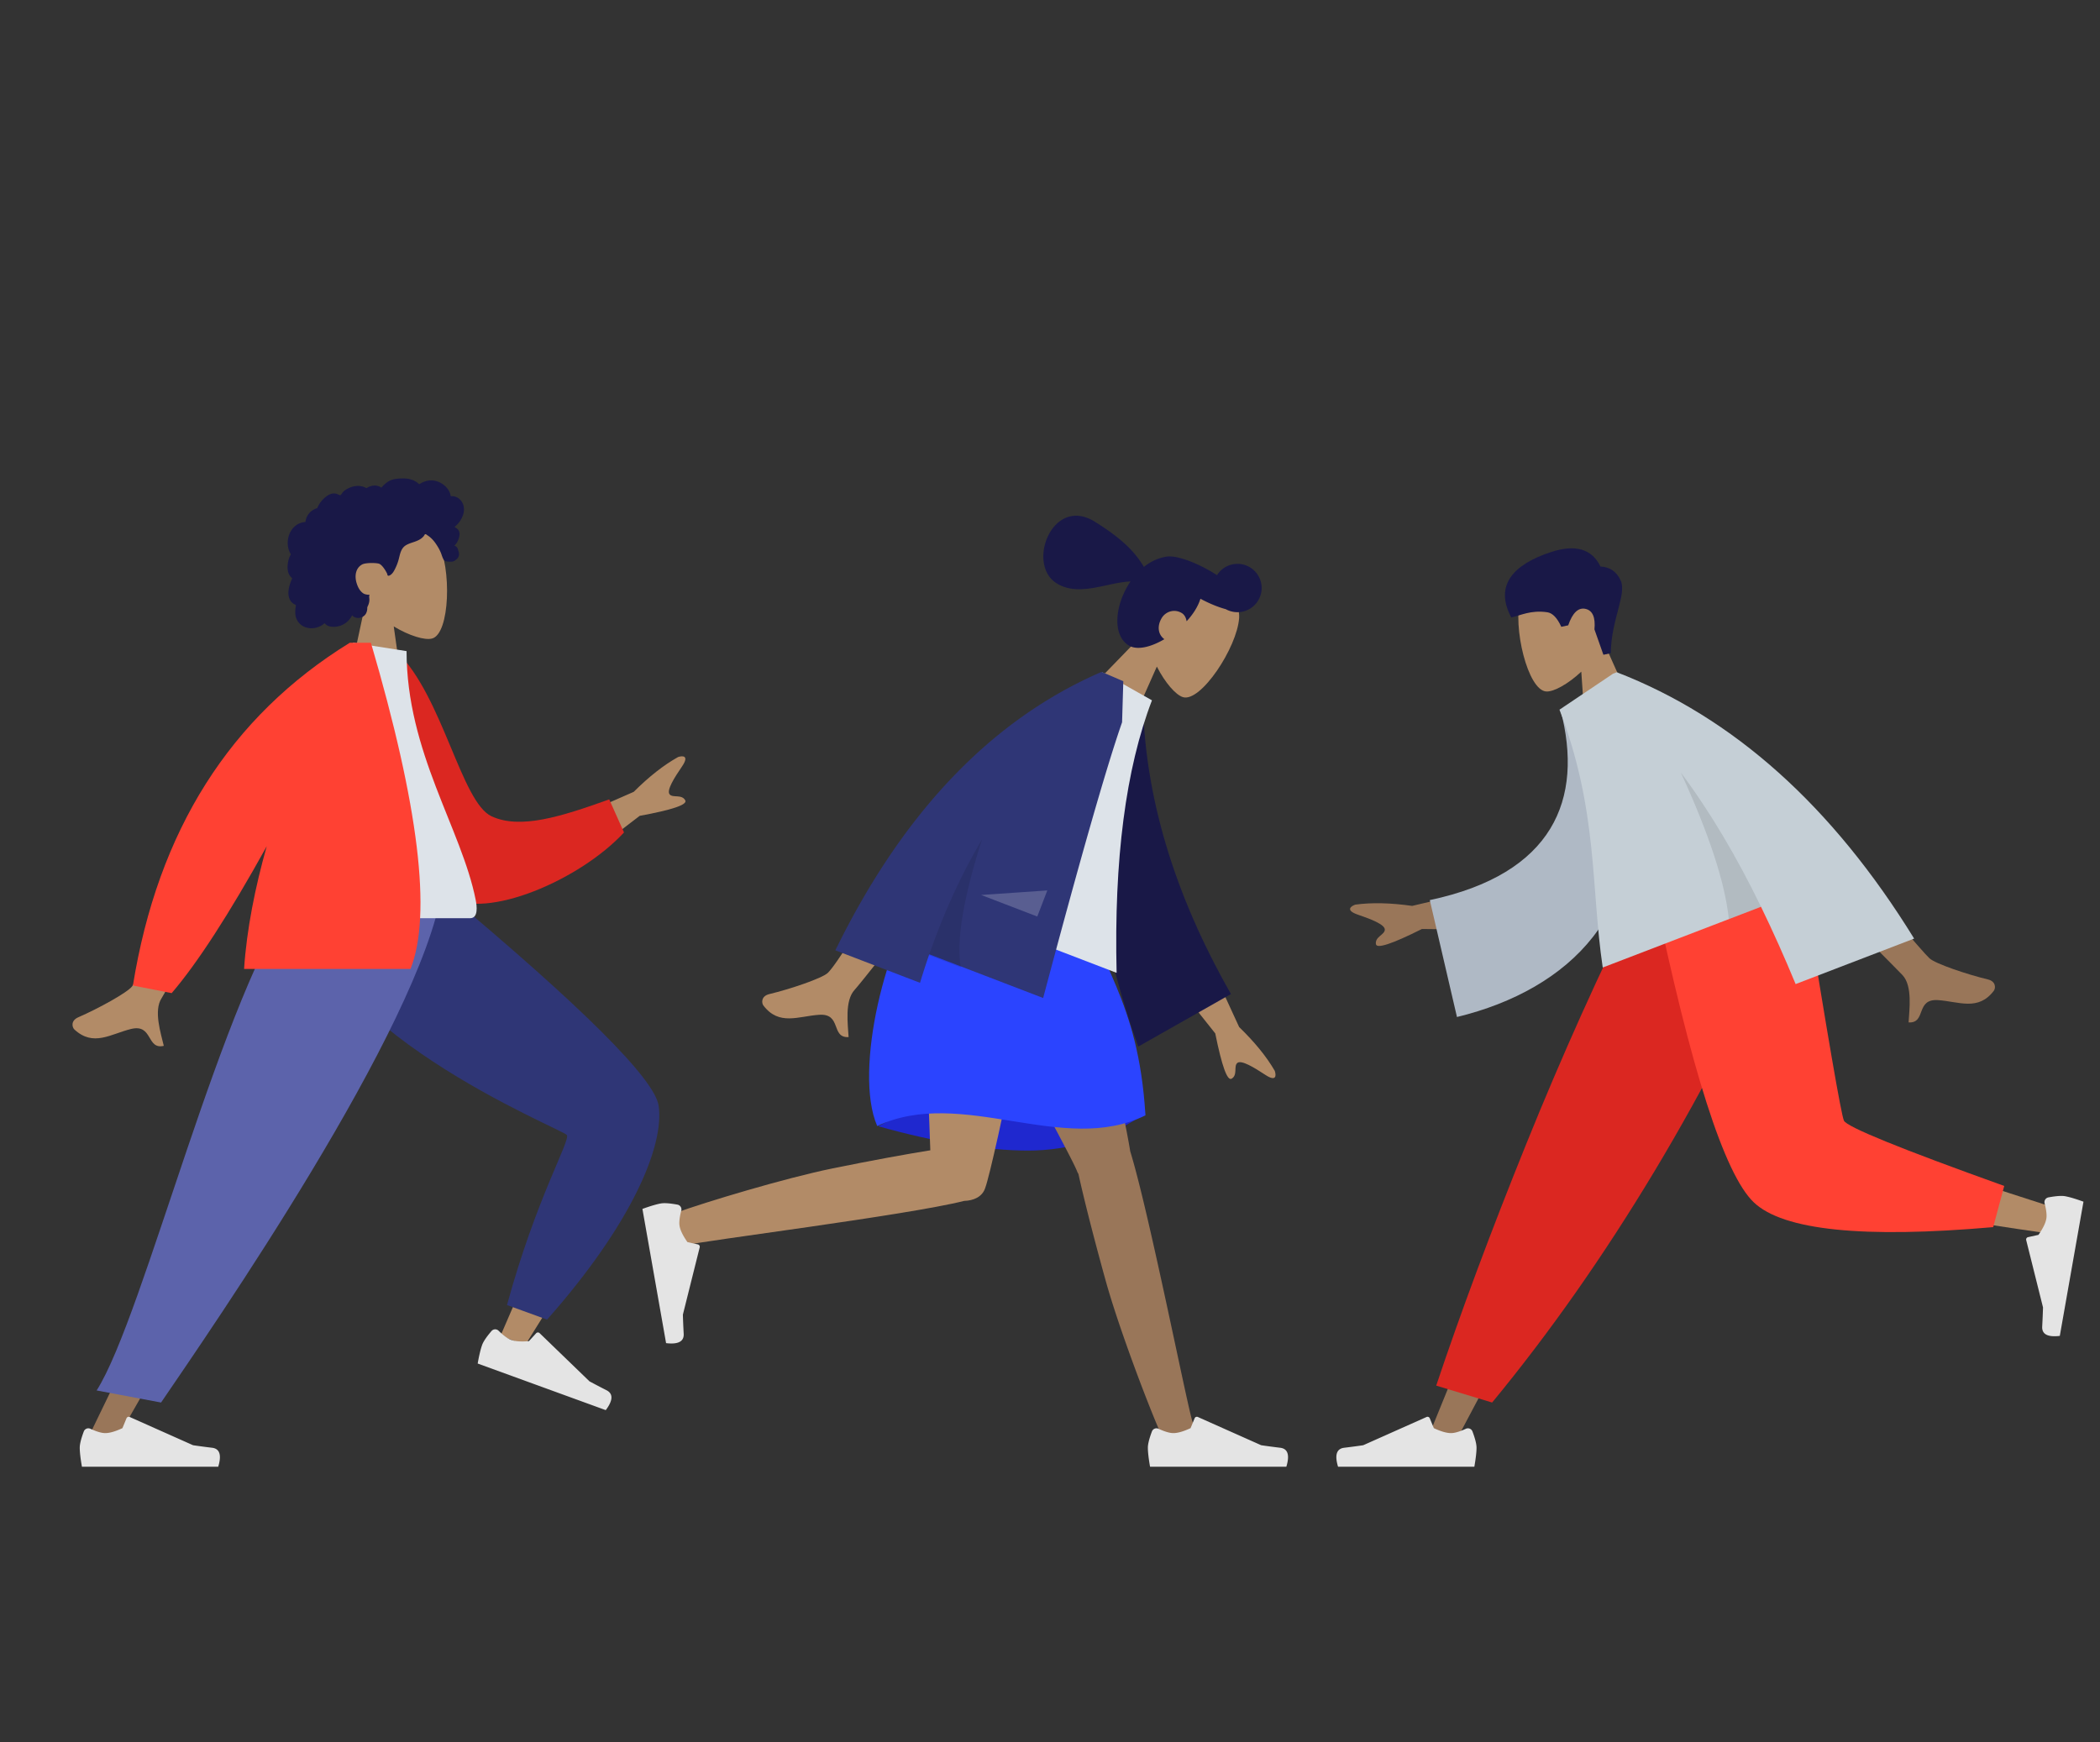 <svg width="869" height="721" xmlns="http://www.w3.org/2000/svg"><rect width="100%" height="100%" fill="#333333" stroke="none"/><g fill="none" fill-rule="evenodd"><path d="M151.262 249.49c-4.608-5.409-7.726-12.037-7.205-19.465 1.501-21.4 31.292-16.692 37.086-5.891 5.795 10.801 5.107 38.199-2.383 40.13-2.986.77-9.349-1.117-15.825-5.02L167 288h-24l8.262-38.51z" fill="#B28B67"/><path d="M191.776 209.16c-.497-1.747-1.834-3.242-3.636-3.686a4.789 4.789 0 0 0-1.337-.133c-.161.006-.207.053-.282-.06-.056-.083-.057-.288-.08-.386a7.28 7.28 0 0 0-.272-.901c-.377-1.002-1.01-1.89-1.774-2.637-1.428-1.398-3.358-2.363-5.363-2.537-1.098-.096-2.187.083-3.225.44-.537.184-1.058.415-1.565.669-.153.077-.648.452-.801.427-.17-.026-.51-.447-.648-.553-1.7-1.305-3.802-1.818-5.921-1.803-2.392.018-4.695.138-6.69 1.596a13.38 13.38 0 0 0-1.208 1.002 10.55 10.55 0 0 0-.91.96c-.18.218-.15.29-.4.137-.96-.583-2.073-.856-3.194-.718a7.146 7.146 0 0 0-1.928.544c-.209.09-.693.447-.916.45-.222.004-.7-.327-.927-.411a7.6 7.6 0 0 0-3.853-.357c-1.335.217-2.646.75-3.777 1.485-.544.355-1.019.747-1.4 1.273-.165.227-.313.468-.5.679-.11.123-.325.25-.384.406.035-.094-1.46-.67-1.601-.707a3.944 3.944 0 0 0-2.253.086c-1.384.455-2.574 1.477-3.552 2.524a10.086 10.086 0 0 0-1.315 1.766c-.18.303-.343.615-.492.934-.073.154-.12.347-.216.486-.124.18-.206.183-.43.261-1.132.397-2.164 1.069-2.95 1.976a6.803 6.803 0 0 0-1.528 3.24c-.013.07-.02.36-.062.398-.056.053-.284.03-.37.04a7.787 7.787 0 0 0-.887.156 7.321 7.321 0 0 0-1.56.56c-1.933.958-3.316 2.751-3.993 4.77-.71 2.119-.698 4.546.15 6.625.138.335.301.661.493.97.117.189.155.19.079.388-.085.22-.24.435-.342.651a9.352 9.352 0 0 0-.706 2.215c-.24 1.252-.358 2.567-.122 3.829.11.585.3 1.158.591 1.68a4.819 4.819 0 0 0 .842 1.099c.064.063.149.118.204.19.134.172.162.03.093.283-.097.354-.316.703-.45 1.048-.139.355-.264.715-.378 1.078a15.906 15.906 0 0 0-.55 2.248c-.236 1.463-.195 3.022.497 4.365.296.574.72 1.078 1.236 1.47.252.192.525.357.811.493.147.07.335.1.402.242.073.153-.035.457-.06.628-.212 1.488-.319 3.05.124 4.51a6.23 6.23 0 0 0 2.47 3.314c2.259 1.523 5.305 1.437 7.679.218a8.062 8.062 0 0 0 1.714-1.178c1.316 1.77 4.022 1.714 5.944 1.21 2.395-.629 4.317-2.294 5.424-4.482 1.514 1.843 4.691 1.245 5.74-.754.258-.49.41-1.029.485-1.575.04-.287.015-.576.044-.86.038-.364.28-.716.42-1.067.27-.683.44-1.389.447-2.125.003-.385-.045-.76-.082-1.141-.033-.344.062-.664.117-1.003-.615.101-1.363-.064-1.942-.242-.567-.175-1.1-.635-1.5-1.056-.93-.976-1.5-2.256-1.888-3.53-.854-2.794-.504-6.148 2.308-7.682 1.31-.715 5.233-.712 6.793-.36 1.64.372 3.5 3.991 3.592 4.332.056.21.028.47.221.611.425.308 1.126-.227 1.44-.491.54-.456.927-1.063 1.26-1.678a20.755 20.755 0 0 0 1.731-4.243c.32-1.13.524-2.296.942-3.398.416-1.097 1.071-2.077 2.09-2.698 1.11-.676 2.38-1.032 3.597-1.456 1.207-.421 2.393-.935 3.328-1.828.206-.197.405-.405.57-.636.131-.183.26-.532.46-.648.31-.18.76.288 1.029.458 1.32.839 2.422 2.008 3.31 3.286.884 1.27 1.609 2.493 2.198 3.912.437 1.053.71 2.4 1.478 3.263.343.385 2.894.618 3.72.282.826-.336 1.752-1.21 2.03-1.756.283-.56.351-1.176.23-1.789-.072-.36-.217-.697-.297-1.051-.067-.298-.128-.58-.273-.852a2.1 2.1 0 0 0-1.309-1.043 6.147 6.147 0 0 0 1.414-1.917c.35-.754.648-1.671.732-2.499.068-.672-.037-1.368-.405-1.946-.386-.606-1.07-1-1.662-1.379a10.807 10.807 0 0 0 2.313-2.519c1.237-1.85 2.002-4.184 1.374-6.392z" fill="#191847"/><path d="M124.644 368c1.803 24.61 117.963 97.064 118.64 99.096.302.904-11.75 29.464-36.156 85.682l10.154 3.946c37.434-59.539 55.19-92.48 53.267-98.824-2.753-9.083-32.795-38.962-90.127-89.638L124.644 368z" fill="#B28B67"/><path d="M209.8 540.082l16.579 6.035c34.957-39.443 48.66-71.986 46.161-88.568-1.666-11.054-31.604-40.884-89.816-89.489h-59.269c2.022 56.993 109.688 99.253 111.128 101.682 1.44 2.429-12.732 26.215-24.783 70.34z" fill="#2F3676"/><path d="M203.392 550.84c-2.072 2.423-3.362 4.332-3.87 5.725-.616 1.695-1.234 4.27-1.853 7.727l53 19.29c3.035-4.052 3.135-6.8.3-8.242a312.366 312.366 0 0 1-7.037-3.676l-20.637-19.948a1 1 0 0 0-1.434.045l-2.981 3.265c-3.214.282-5.68.11-7.397-.515-1.395-.508-3.117-1.773-5.166-3.795a2 2 0 0 0-2.925.124z" fill="#E4E4E4"/><path fill="#997659" d="M138 368L86.254 492.227 35.396 597.25h11.999L178.674 368z"/><path d="M34.678 592.402C33.56 595.388 33 597.623 33 599.106c0 1.803.3 4.434.901 7.894h56.402c1.466-4.845.62-7.461-2.538-7.848a312.366 312.366 0 0 1-7.87-1.046L53.68 586.419a1 1 0 0 0-1.332.532l-1.685 4.088c-2.923 1.364-5.299 2.046-7.126 2.046-1.485 0-3.536-.6-6.153-1.8a2 2 0 0 0-2.706 1.117z" fill="#E4E4E4"/><path d="M39.989 575.433l26.662 5C87.266 550.125 173.54 425.852 183 368h-59.356C92.054 409.821 59.64 544.624 39.99 575.433z" fill="#5C63AB"/><g><path d="M226 343.617l36.235-15.913c6.347-6.325 12.476-11.132 18.388-14.422 1.767-.563 4.787-.733 1.565 3.973-3.222 4.706-6.4 9.801-5.112 11.45 1.288 1.65 5.017-.17 6.49 2.511.983 1.788-5.304 3.927-18.859 6.417l-27.137 20.806L226 343.617zM79.508 348L100 352.066c-20.608 38.405-31.66 58.76-33.155 61.064-3.365 5.185-.225 14.687.934 19.691-7.275 1.694-4.406-9.256-13.612-6.97-8.403 2.087-15.528 7.442-23.363.22-.963-.888-1.669-3.664 1.616-5.087 8.183-3.547 20.272-10.188 22.232-12.766 2.674-3.516 10.959-23.589 24.856-60.218z" fill="#B28B67"/><path d="M155.695 271.332l8.647-1.483c18.834 18.27 26.52 62.163 39.072 67.973 11.867 5.494 28.69.178 48.686-7l6.124 13.683c-18.169 19.656-56.875 36.262-72.564 26.782-25.084-15.157-30.874-69.293-29.965-99.955z" fill="#DB2721"/><path d="M118 380h76.511c3.497 0 2.838-5.048 2.332-7.596-5.832-29.4-28.602-61.092-28.602-102.943L146.171 266c-18.254 29.358-24.566 65.505-28.171 114z" fill="#DDE3E9"/><path d="M110.369 350.233C94.77 378.368 81.66 398.623 71.037 411L55 407.859C65.33 343.79 95.247 296.504 144.748 266H153.486c19.813 67.537 25.275 112.537 16.386 135H101c1.09-16.437 4.583-33.819 9.369-50.767z" fill="#FF4133"/></g><g><path d="M473.985 261.4c-1.041-7.029-.173-14.303 4.205-20.326 12.613-17.352 35.382 2.426 34.573 14.657-.81 12.23-15.912 35.1-23.287 32.769-2.94-.93-7.337-5.9-10.76-12.642l-11.791 26.54-20.353-12.718 27.413-28.28z" fill="#B28B67"/><path d="M481.827 264.525c-5.551 3.268-11.321 4.735-14.809 2.556-6.624-4.14-5.8-15.938.15-25.46.21-.334.424-.662.643-.984-10.012.43-21.334 6.533-30.605.74-12.614-7.882-1.725-36.454 15.897-25.442 11.985 7.49 16.789 12.92 20.254 18.68 2.768-2.2 5.78-3.62 8.685-4.111.765-.225 1.757-.279 2.926-.172.73.042 1.443.152 2.135.33 3.768.79 8.702 2.768 13.768 5.693a66.467 66.467 0 0 1 2.74 1.67c2.934-4.662 9.089-6.075 13.763-3.154 4.684 2.927 6.108 9.096 3.182 13.78-2.83 4.53-8.694 6.01-13.313 3.456-3.05-.809-6.698-2.283-10.494-4.315-.477 1.551-1.23 3.183-2.296 4.89-.943 1.508-2.108 3.004-3.43 4.436-.203-1.433-.876-2.706-1.949-3.376-3-1.875-6.63-.712-8.268 1.908-2.078 3.326-1.661 6.932 1.021 8.875z" fill="#191847"/><path d="M363.408 466.088c23.99 6.71 44.686 10.065 62.092 10.065 17.405 0 33.572-5.167 48.5-15.5-23.476-6.887-42.81-10.33-58-10.33-15.19 0-32.722 5.255-52.592 15.765z" fill="#1F28CF"/><path d="M446.267 485.824a5.657 5.657 0 0 1-.582-1.135C442.48 476.209 391.117 384.726 386 368h57.826c3.89 12.717 21.401 92.52 23.865 108.442 7.776 25.115 23.784 106.453 25.828 112.088 2.15 5.928-9.947 12.103-13.17 4.816-5.13-11.596-17.35-43.68-22.792-63.272-5.101-18.366-9.255-34.89-11.29-44.25z" fill="#997659"/><path d="M398.957 496.994c-23.482 5.934-109.373 16.664-115.267 18.347-6.064 1.73-11.38-10.767-3.885-13.474 11.925-4.308 44.784-14.261 64.707-18.323 16.024-3.267 30.647-5.933 40.464-7.494-.831-27.577-4.633-93.756-2.141-108.05H434c-2.39 13.707-22.59 113.718-26.344 123.729-1.192 3.573-4.747 5.153-8.699 5.265z" fill="#B28B67"/><path d="M280.349 498.539c-3.135-.583-5.433-.746-6.893-.489-1.776.313-4.316 1.066-7.618 2.259l9.794 55.545c5.026.602 7.455-.686 7.288-3.863-.168-3.177-.28-5.82-.336-7.932l6.957-27.846a1 1 0 0 0-.756-1.219l-4.318-.95c-1.85-2.642-2.935-4.863-3.252-6.663-.258-1.462-.023-3.586.703-6.37a2 2 0 0 0-1.57-2.472zM476.678 592.402c-1.119 2.986-1.678 5.221-1.678 6.704 0 1.803.3 4.434.901 7.894h56.402c1.466-4.845.62-7.461-2.538-7.848a312.366 312.366 0 0 1-7.87-1.046l-26.215-11.687a1 1 0 0 0-1.332.532l-1.685 4.088c-2.923 1.364-5.299 2.046-7.126 2.046-1.485 0-3.536-.6-6.153-1.8a2 2 0 0 0-2.706 1.117z" fill="#E4E4E4"/><path d="M383 368c22.547-6.45 43.88-6.45 64 0 7 31.937 24.009 44.613 27 93.579-34 16.894-76-12.049-111 4.426-10-23.044 4-78.54 20-98.005z" fill="#2B44FF"/><g><path d="M496.227 389.081l16.542 35.952c6.435 6.236 11.349 12.28 14.741 18.133.594 1.758.817 4.774-3.945 1.635-4.761-3.14-9.911-6.227-11.538-4.911-1.626 1.316.259 5.013-2.397 6.533-1.77 1.013-4.019-5.235-6.745-18.744l-21.276-26.77 14.618-11.828zm-118.782-41.42l19.48 7.565c-26.974 34.263-41.397 52.4-43.27 54.41-4.216 4.525-2.775 14.433-2.502 19.565-7.46.405-2.732-9.886-12.198-9.232-8.64.596-16.59 4.636-23.053-3.842-.795-1.042-1.007-3.9 2.475-4.732 8.678-2.073 21.74-6.517 24.12-8.717 3.244-3 14.893-21.34 34.948-55.018z" fill="#B28B67"/><path d="M464.312 287.079l8.604 1.714c.571 40.055 12.727 80.918 36.467 122.587l-38.375 21.749c-19.12-53.696-24.463-103.573-6.696-146.05z" fill="#191847"/><path d="M390.177 375.02l71.886 27.595c-1.11-46.887 3.767-84.483 14.632-112.787l-20.444-11.555c-27.563 20.867-45.329 52.765-66.074 96.747z" fill="#DDE3E9"/><path d="M455.786 278.112l.015-.012 1.415.544a975.27 975.27 0 0 1 7.618 3.286l-.508 16.985c-6.454 18.47-17.34 56.504-32.66 114.104l-47.122-18.089a306.686 306.686 0 0 0-3.83 11.805l-35.038-13.45c27.939-57.117 64.638-95.515 110.099-115.195l.011.022z" fill="#2F3676"/><path d="M406.426 347.23c-7.803 24.336-10.748 42.045-8.837 53.13l-13.174-5.057c6.002-17.36 13.339-33.384 22.01-48.072z" fill-opacity=".1" fill="#000"/><path fill-opacity=".2" fill="#FFF" d="M406.001 370.383l27.383-1.883-4.147 10.803z"/></g></g><g><path d="M663.743 266.004c3.382-6.249 5.055-13.38 3-20.537-5.917-20.621-34.078-9.822-37.5 1.948-3.423 11.77 2.947 38.426 10.674 38.757 3.081.132 8.913-3.036 14.436-8.2l2.002 28.972 23.476-4.99-16.088-35.95z" fill="#B28B67"/><path d="M666.548 270.333c.16-13.735 6.655-24.454 4.127-30.04-1.684-3.725-4.479-5.67-8.382-5.835-3.56-7.337-10.434-9.318-20.62-5.944-15.281 5.06-23.452 13.59-16.287 27.014 3.792-.806 8.078-3.15 14.906-2.146 2.167.318 4.095 2.325 5.784 6.019l2.86-.608c1.798-5.192 4.176-7.465 7.133-6.82 2.958.647 4.201 3.48 3.73 8.499l3.706 10.508 3.043-.647z" fill="#191847"/><path fill="#997659" d="M732 368l-74.306 124.227-55.709 105.023h-11.999L683.326 368z"/><path d="M609.322 592.402c1.119 2.986 1.678 5.221 1.678 6.704 0 1.803-.3 4.434-.901 7.894h-56.402c-1.466-4.845-.62-7.461 2.538-7.848 3.158-.386 5.781-.735 7.87-1.046l26.215-11.687a1 1 0 0 1 1.332.532l1.685 4.088c2.923 1.364 5.299 2.046 7.126 2.046 1.485 0 3.536-.6 6.153-1.8a2 2 0 0 1 2.706 1.117z" fill="#E4E4E4"/><path d="M617.457 580.433l-23.14-7c10.138-30.308 22.564-63.661 37.278-100.059C646.308 436.977 662.11 401.852 679 368h65.356c-18.778 42.821-38.685 81.73-59.722 116.725-21.036 34.996-43.429 66.899-67.177 95.708z" fill="#DB2721"/><path d="M736.883 368c7.014 43.654 20.54 99.427 21.816 101.149.851 1.147 31.488 11.413 91.911 30.798l-2.592 10.58c-72.054-10.395-110.02-18.461-113.899-24.196C728.301 477.728 699.252 409.763 688 368h48.883z" fill="#B28B67"/><path d="M829.37 490.8l-4.565 17.042c-53.892 4.727-86.913 1.311-99.063-10.246-12.15-11.557-25.997-54.756-41.54-129.596h62.32c9.848 61.284 15.354 93.212 16.518 95.785 1.163 2.572 23.273 11.578 66.33 27.015z" fill="#FF4133"/><path d="M847.651 495.539c3.135-.583 5.433-.746 6.893-.489 1.776.313 4.316 1.066 7.618 2.259l-9.794 55.545c-5.026.602-7.455-.686-7.288-3.863.168-3.177.28-5.82.336-7.932l-6.957-27.846a1 1 0 0 1 .756-1.219l4.318-.95c1.85-2.642 2.935-4.863 3.252-6.663.258-1.462.023-3.586-.703-6.37a2 2 0 0 1 1.57-2.472z" fill="#E4E4E4"/><g><path d="M623.154 365.78l-38.79 9.121c-8.948-1.27-16.797-1.444-23.547-.518-1.763.618-4.292 2.316 1.16 4.174 5.452 1.857 11.104 4.058 11.074 6.178-.03 2.12-4.134 2.91-3.685 5.981.299 2.047 6.65-.04 19.053-6.26l34.461.376.274-19.052zm119.068-35.917l-20.414 7.924c41.78 41.84 63.607 63.766 65.48 65.776 4.216 4.525 2.775 14.433 2.502 19.565 7.46.405 2.732-9.886 12.198-9.232 8.64.596 16.59 4.636 23.053-3.842.795-1.042 1.007-3.9-2.475-4.732-8.678-2.073-21.74-6.517-24.12-8.717-3.244-3-21.985-25.247-56.224-66.742z" fill="#997659"/><path d="M661.337 286.52l-15.597 7.211c9.749 37.177-3.076 67.947-54.078 78.774l11.243 48.38c47.162-11.442 79.663-44.558 69.042-96.364-2.75-13.41-6.135-27.166-10.61-38z" fill="#AFB9C5"/><path d="M667.448 278.837l-22.12 14.863c16.012 41.712 12.94 73.425 17.898 106.708l65.496-25.141c4.99 10.242 9.738 20.917 14.328 31.99l49.041-18.825c-33.81-54.864-74.826-91.605-123.048-110.225l-1.588.61-.007.02z" fill="#C5CFD6"/><path d="M695.546 319.726c11.666 25.344 18.287 45.561 19.865 60.65l13.311-5.11c-9.886-20.29-20.725-38.888-33.176-55.54z" fill-opacity=".1" fill="#000"/></g></g></g></svg>